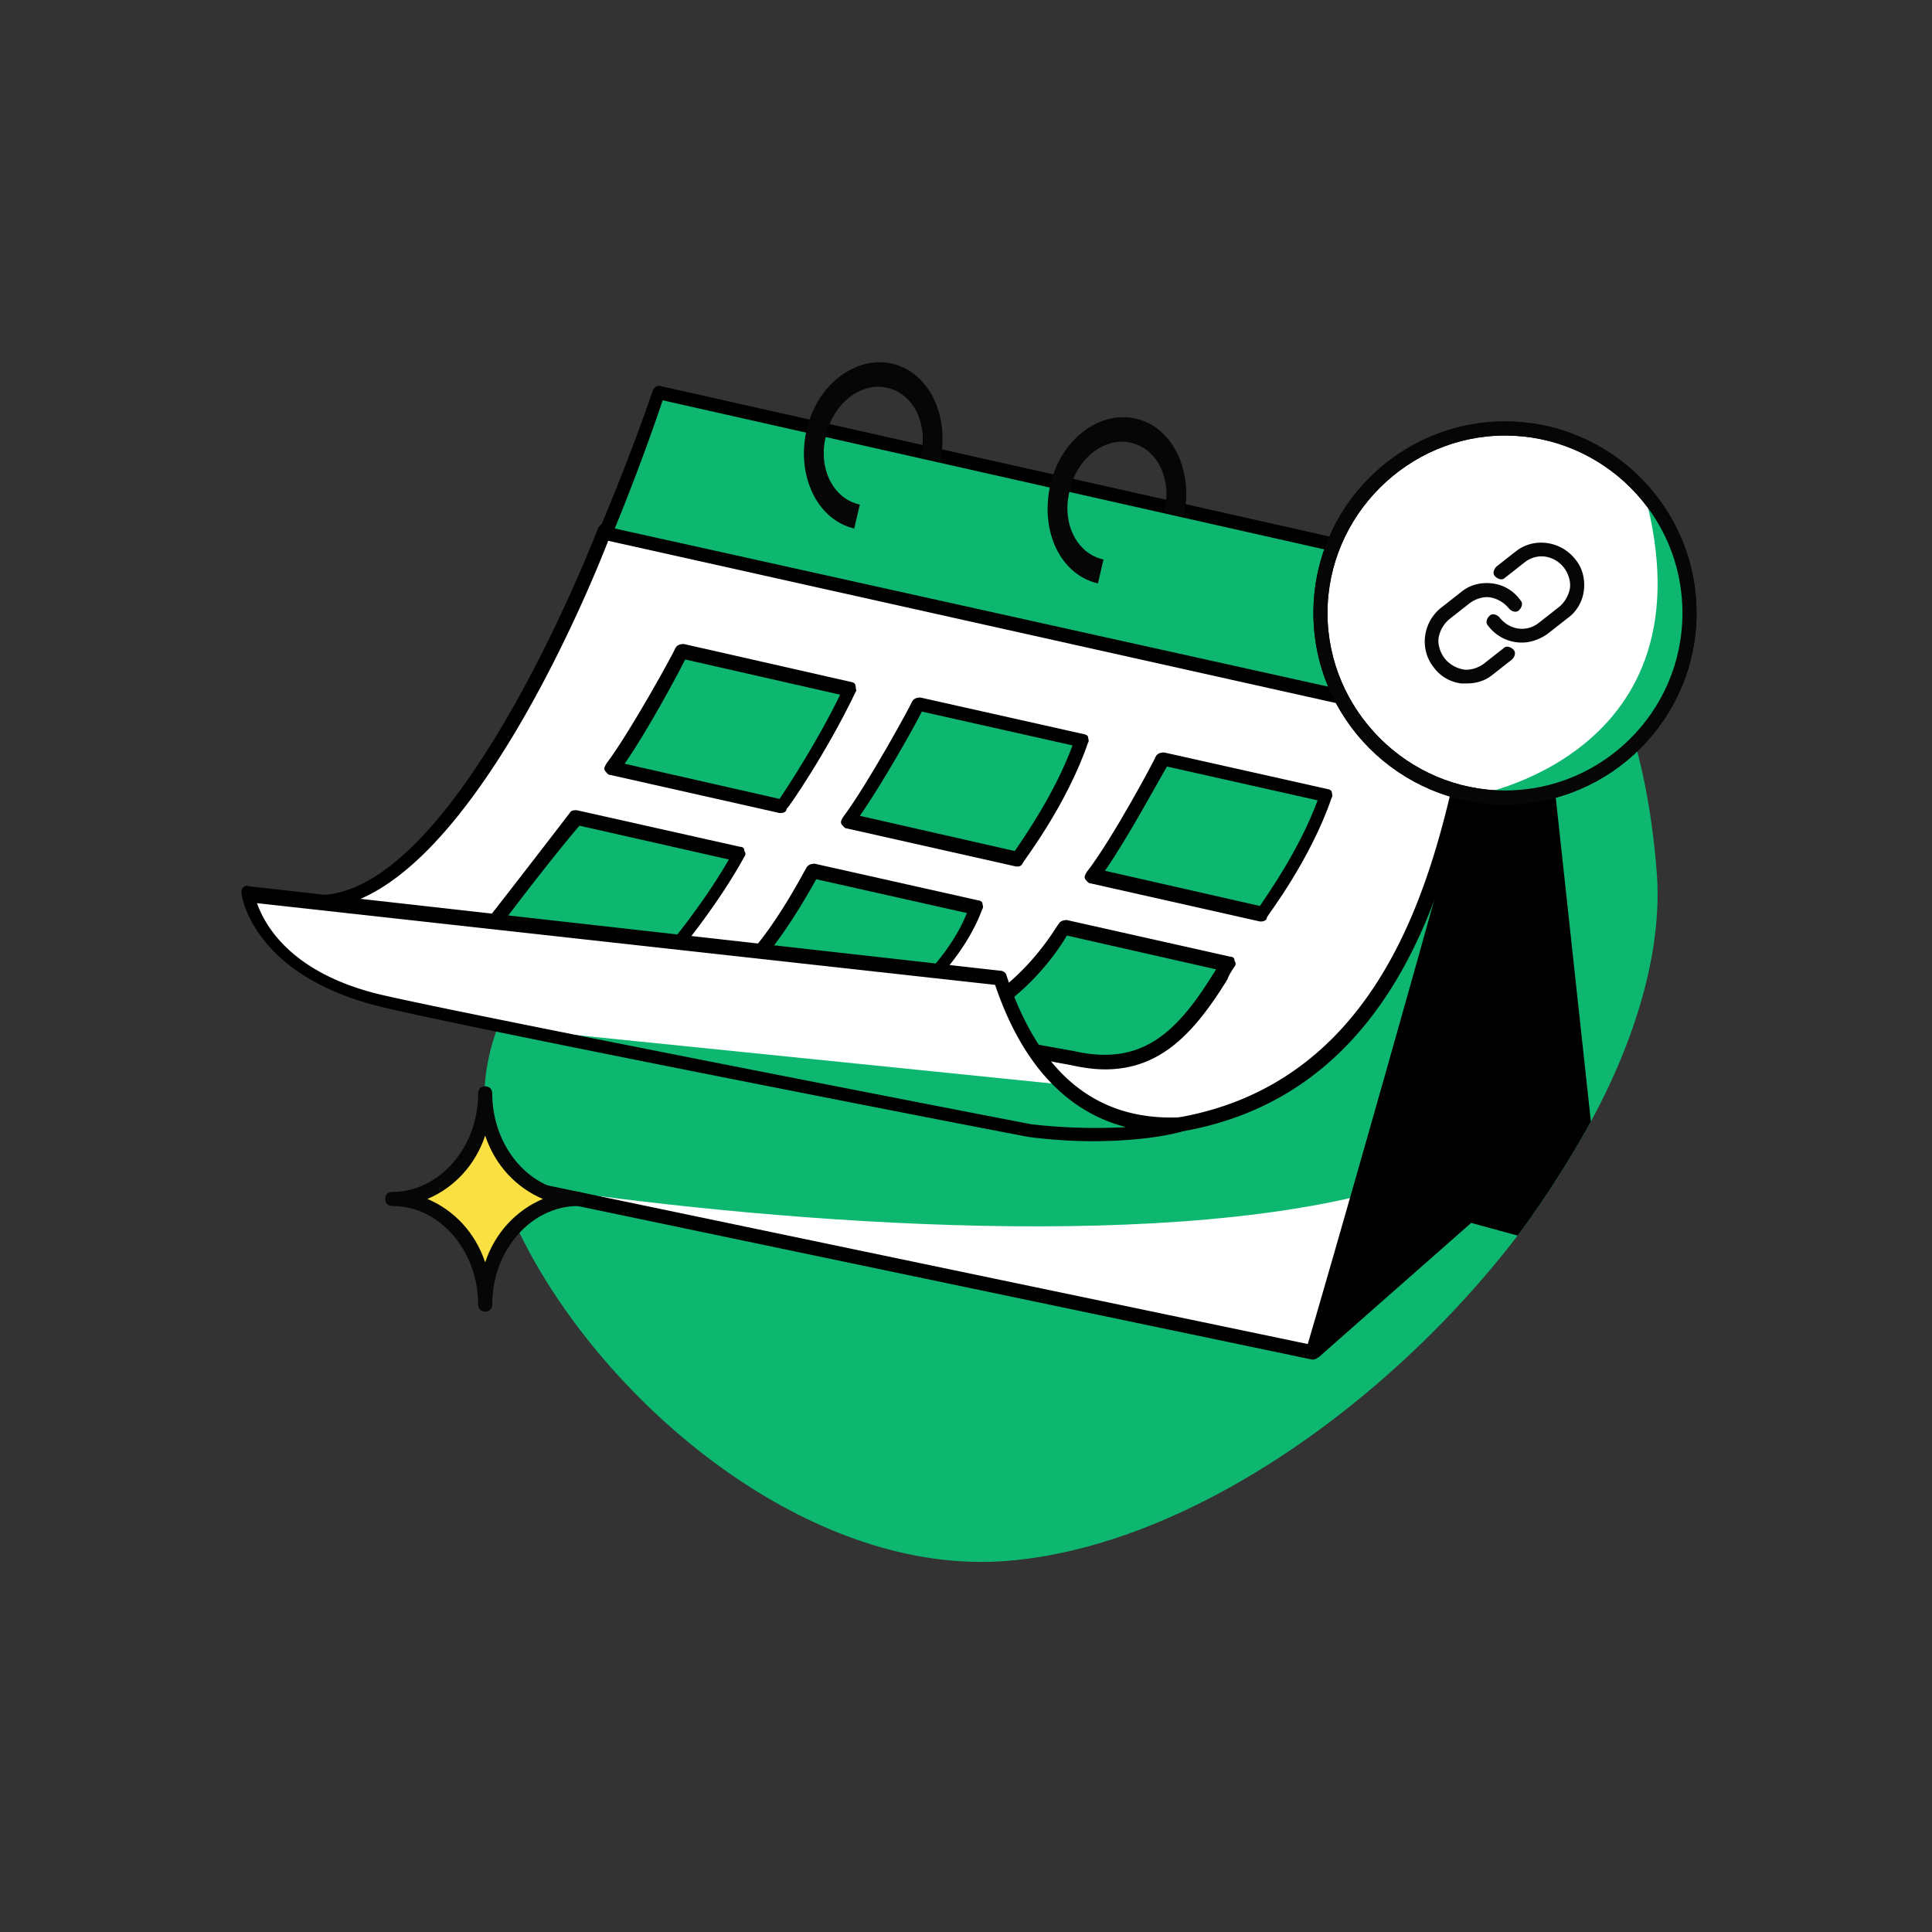 <svg xmlns="http://www.w3.org/2000/svg" xmlns:xlink="http://www.w3.org/1999/xlink" fill="none" viewBox="0 0 112 112">
  <rect x="0" y="0" width="112" height="112" fill="#333333" stroke="none"/>
  <defs>
    <path id="reuse-0" fill="#060606" d="M87.245 46.642c-6.124 0-11.105-4.981-11.105-11.106 0-6.124 4.98-11.105 11.105-11.105 6.124 0 11.105 4.981 11.105 11.105 0 6.125-4.981 11.105-11.105 11.105Zm0-21.394c-5.634 0-10.289 4.654-10.289 10.288 0 5.635 4.655 10.289 10.289 10.289 5.634 0 10.288-4.573 10.288-10.289 0-5.716-4.654-10.288-10.288-10.288Z"/>
  </defs>
  <path fill="#0EB770" d="M92.226 65.014a59.97 59.97 0 0 1-4.246 6.614c-7.513 9.799-19.19 18.046-29.641 18.862-12.575.98-25.477-11.105-29.233-21.393a3.981 3.981 0 0 0-.326-.898c-.572-1.96-.817-3.838-.654-5.553 1.715-17.474 42.298-27.763 52.75-29.804 1.633-.327 3.266.163 5.062.653.98.245 1.878.49 2.94.653h.082c4.98 2.776 6.695 10.779 7.104 16.74.245 4.327-1.225 9.308-3.838 14.126Z"/>
  <path fill="#000" d="M92.226 65.014a59.97 59.97 0 0 1-4.246 6.614l-2.695-.735-8.9 7.84L88.55 34.147h.327l3.348 30.866Z"/>
  <path fill="#fff" d="M78.753 69.342c-14.045 3.348-36.827 1.225-49.728-.817l47.115 9.88s1.633-5.715 2.613-9.063Z"/>
  <path fill="#000" d="M88.878 34.067c-1.062-.164-2.041-.409-2.94-.654.98.409 1.715.735 2.123.899-5.226 19.352-11.35 40.582-12.248 43.603l-46.952-9.798c.082.326.164.572.327.898l46.87 9.799h.082c.163 0 .326-.164.408-.327.082-.245 6.777-23.435 12.412-44.339l-.082-.081c.082.081.082 0 0 0Z"/>
  <path fill="#fff" d="M85.53 42.069 35.067 30.8s-8.819 23.354-17.72 21.394c-3.755-.898 36.01 13.147 46.871 13.31 18.046.245 19.76-18.373 21.312-23.435Z"/>
  <path fill="#000" d="M64.626 65.912h-.408c-5.553-.082-17.964-3.593-27.436-6.614-5.553-1.715-19.76-6.369-20.006-7.022-.081-.164-.081-.327.082-.409.163-.244.408-.163.653-.081 8.329 1.796 17.066-20.904 17.148-21.149.081-.163.245-.326.49-.245l50.463 11.35c.081 0 .245.082.245.164a.248.248 0 0 1 0 .326c-.164.572-.409 1.388-.572 2.368-1.551 6.94-4.9 21.312-20.659 21.312Zm-45.4-13.31c7.757 2.858 36.01 12.412 44.992 12.494h.327c15.188 0 18.372-13.963 19.924-20.74.163-.736.326-1.47.49-1.96L35.312 31.209c-1.061 2.776-8.165 20.168-16.086 21.393Z"/>
  <path fill="#0EB770" d="M39.558 37.741s-2.531 4.818-4.083 6.778l9.8 2.204s2.285-3.348 3.919-6.777l-9.636-2.205Z"/>
  <path fill="#000" d="M45.274 47.132h-.082l-9.798-2.205c-.163 0-.245-.163-.327-.245-.081-.163 0-.245.082-.409 1.47-1.96 4-6.614 4-6.695.083-.164.246-.245.49-.245l9.718 2.205c.081 0 .245.081.245.245 0 .163.082.244 0 .326-1.633 3.43-3.92 6.777-4.001 6.777 0 .164-.164.245-.327.245Zm-9.064-2.858 8.982 2.04c.49-.734 2.205-3.347 3.512-6.042l-8.983-2.041c-.49.98-2.204 4.164-3.51 6.042Z"/>
  <path fill="#0EB770" d="M53.195 40.844s-2.532 4.818-4.083 6.777l9.798 2.205s2.45-3.266 3.675-6.859l-9.39-2.123Z"/>
  <path fill="#000" d="M58.992 50.234h-.082l-9.798-2.204c-.163 0-.245-.164-.327-.245-.081-.164 0-.245.082-.409 1.47-1.96 4-6.614 4-6.695.083-.164.246-.245.49-.245l9.473 2.123c.081 0 .245.081.245.163s.081.245 0 .327c-1.225 3.593-3.675 6.777-3.756 6.94-.082.164-.164.245-.327.245Zm-9.145-2.94 8.982 2.042c.49-.735 2.286-3.266 3.348-6.124l-8.737-1.96c-.49.98-2.287 4.165-3.593 6.043Z"/>
  <path fill="#0EB770" d="M47.152 50.48s-2.368 4.654-4.736 6.287l9.309 1.96s3.674-2.613 4.98-6.206l-9.553-2.042Z"/>
  <path fill="#000" d="M51.643 59.217h-.081l-9.31-1.96c-.163 0-.244-.164-.326-.327 0-.163 0-.327.163-.408 2.287-1.552 4.573-6.124 4.655-6.206.081-.163.245-.245.49-.245l9.472 2.123c.081 0 .245.082.245.163 0 .082.081.245 0 .327-1.307 3.593-4.981 6.288-5.145 6.37a.176.176 0 0 1-.163.163Zm-8.329-2.614 8.248 1.797c.653-.49 3.347-2.613 4.49-5.471l-8.737-1.96c-.49.898-2.204 3.92-4 5.634Z"/>
  <path fill="#0EB770" d="M67.403 44.029s-2.532 4.817-4.083 6.777l9.798 2.205s2.45-3.267 3.675-6.86l-9.39-2.122Z"/>
  <path fill="#000" d="M73.119 53.419h-.082l-9.799-2.205c-.163 0-.245-.163-.326-.245-.082-.163 0-.245.081-.408 1.47-1.878 4.001-6.614 4.001-6.696.082-.163.245-.245.49-.245l9.472 2.123c.082 0 .245.082.245.164 0 .081.082.245 0 .326-1.224 3.593-3.674 6.778-3.756 6.941 0 .163-.163.245-.326.245Zm-9.064-2.94 8.982 2.042c.49-.735 2.286-3.267 3.348-6.124l-8.737-1.96c-.572.98-2.287 4.164-3.593 6.042Z"/>
  <path fill="#0EB770" d="M33.352 47.376S29.76 51.95 28.29 53.91l9.798 2.205s2.858-3.185 4.736-6.614l-9.472-2.124Z"/>
  <path fill="#000" d="M38.088 56.522h-.081l-9.799-2.205c-.163 0-.245-.163-.326-.245-.082-.163 0-.245.081-.408 1.552-1.96 5.063-6.532 5.063-6.532.081-.164.245-.164.408-.164l9.472 2.123c.163 0 .245.082.245.245a.248.248 0 0 1 0 .327c-1.878 3.43-4.736 6.614-4.736 6.696-.082.163-.163.163-.327.163Zm-9.063-2.858 8.982 2.041c.571-.653 2.694-3.184 4.246-5.879l-8.656-1.96c-.735.817-3.184 3.92-4.572 5.798Z"/>
  <path fill="#0EB770" d="M61.687 53.746s-2.858 5.47-8.41 5.96l8.9 1.633c4.083.899 6.287-1.061 8.492-4.654.163-.245.327-.49.408-.735l-9.39-2.204Z"/>
  <path fill="#000" d="M64.055 61.993c-.572 0-1.225-.082-1.96-.245l-8.9-1.633c-.164 0-.327-.245-.327-.409 0-.163.163-.408.408-.408 5.226-.49 8.002-5.716 8.084-5.716.082-.163.245-.245.49-.245l9.472 2.123c.163 0 .245.082.245.245a.248.248 0 0 1 0 .327c-.163.245-.326.49-.408.735-1.96 3.184-3.92 5.226-7.104 5.226Zm-8.656-2.287 6.86 1.225c3.919.898 5.96-1.061 8.083-4.49.082-.083.082-.164.164-.246l-8.656-1.96c-.572.98-2.776 4.247-6.45 5.471Z"/>
  <path fill="#0EB770" d="M85.612 42.15c.98-2.45 2.041-5.144 3.021-8.002L38.17 22.798s-1.062 3.43-3.103 8.166L85.612 42.15Z"/>
  <path fill="#000" d="M85.612 42.559h-.082L34.986 31.29c-.082 0-.245-.081-.245-.245a.248.248 0 0 1 0-.326c1.96-4.655 3.102-8.084 3.102-8.084.082-.164.245-.327.49-.245l50.463 11.35c.082 0 .245.082.245.163a.248.248 0 0 1 0 .327c-.898 2.858-1.96 5.553-3.02 8.084-.164.163-.246.245-.41.245ZM35.639 30.637l49.728 11.024c.98-2.287 1.878-4.736 2.694-7.268L38.415 23.206c-.327.98-1.306 3.838-2.776 7.431Z"/>
  <path fill="#060606" d="M68.627 29.902c.572-2.613-.653-5.144-2.776-5.634-2.123-.49-4.41 1.225-4.98 3.92-.572 2.694.652 5.144 2.776 5.634l.326-1.389c-1.551-.326-2.45-2.122-1.96-4 .409-1.879 2.042-3.104 3.512-2.777 1.551.327 2.45 2.123 1.96 4.001l1.142.245ZM54.501 26.718c.572-2.613-.653-5.145-2.776-5.635-2.123-.49-4.41 1.225-4.981 3.92-.572 2.613.653 5.144 2.776 5.634l.327-1.388c-1.552-.327-2.45-2.123-1.96-4.001.408-1.878 2.041-3.103 3.511-2.776 1.552.326 2.45 2.123 1.96 4l1.143.246Z"/>
  <path fill="#fff" d="M59.727 65.586c4.328.571 7.512 0 8.737-.327-4.164.245-8.329-1.797-10.533-8.574l-43.604-4.9s.571 4.329 7.349 6.125c3.593.98 38.051 7.676 38.051 7.676Z"/>
  <path fill="#0EB770" d="M61.768 62.891s.735 2.205 6.696 2.368c0 0-5.39.98-7.104.572-8.329-1.715-32.499-6.288-32.499-6.288l32.907 3.348Z"/>
  <path fill="#000" d="M63.238 66.157a29.5 29.5 0 0 1-3.593-.245c-1.388-.245-34.54-6.696-38.051-7.675C14.654 56.358 14 51.949 14 51.786c0-.163 0-.245.082-.327.081-.082.245-.163.326-.082l43.604 4.9c.164 0 .327.163.327.245 1.878 5.716 5.226 8.492 10.125 8.247.163 0 .408.163.408.327 0 .245-.081.408-.326.49-.817.245-2.613.571-5.308.571Zm-3.43-.98a32.68 32.68 0 0 0 5.472.164c-2.858-.735-5.798-2.94-7.594-8.248l-42.788-4.736c.409 1.144 1.797 3.92 6.86 5.226 3.51.899 37.153 7.431 38.05 7.594Z"/>
  <path fill="#FAE041" d="M33.434 69.505c-2.94 0-5.39-2.695-5.39-6.124 0 3.348-2.367 6.124-5.389 6.124 2.94 0 5.39 2.695 5.39 6.124.081-3.348 2.45-6.124 5.389-6.124Z"/>
  <path fill="#060606" d="M28.126 76.037c-.245 0-.408-.163-.408-.408 0-3.103-2.205-5.716-4.98-5.716-.246 0-.41-.163-.41-.408 0-.245.164-.408.41-.408 2.694 0 4.98-2.531 4.98-5.716 0-.245.163-.408.408-.408.245 0 .409.163.409.408 0 3.103 2.204 5.716 4.98 5.716.245 0 .409.163.409.408 0 .245-.163.408-.408.408-2.695 0-4.981 2.532-4.981 5.716 0 .245-.164.408-.409.408Zm-3.348-6.532c1.552.653 2.777 1.96 3.348 3.675.572-1.715 1.797-3.022 3.348-3.675-1.551-.653-2.776-1.96-3.348-3.674-.571 1.714-1.796 3.02-3.348 3.674Z"/>
  <path fill="#fff" d="M87.245 46.233c5.907 0 10.697-4.789 10.697-10.697 0-5.907-4.79-10.697-10.697-10.697-5.908 0-10.697 4.79-10.697 10.697 0 5.908 4.79 10.697 10.697 10.697Z"/>
  <use xlink:href="#reuse-0"/>
  <path fill="#0EB770" d="M85.285 46.152s14.208-2.287 10.044-17.556c0 0 6.287 7.349-.572 14.371-4.001 4.165-9.472 3.185-9.472 3.185Z"/>
  <use xlink:href="#reuse-0"/>
  <path fill="#060606" d="M88.225 37.251c-.735 0-1.47-.326-1.96-.98-.163-.163-.082-.408.082-.571.163-.164.408-.082.571.081.572.735 1.552.899 2.287.327l1.143-.898c.326-.245.571-.654.653-1.062.082-.408-.082-.898-.327-1.225-.571-.735-1.551-.898-2.286-.326l-1.143.898c-.163.163-.408.082-.572-.082-.163-.163-.081-.408.082-.571l1.143-.898c1.062-.817 2.613-.572 3.43.49.408.49.571 1.143.49 1.796a2.315 2.315 0 0 1-.98 1.633l-1.143.898c-.49.327-.98.49-1.47.49Z"/>
  <path fill="#060606" d="M85.04 39.62h-.327a2.316 2.316 0 0 1-1.633-.98c-.816-1.062-.571-2.614.49-3.43l1.144-.898c.49-.409 1.143-.572 1.796-.49a2.315 2.315 0 0 1 1.633.98c.163.163.082.408-.082.571-.163.163-.408.082-.571-.082a1.815 1.815 0 0 0-1.062-.653c-.408-.081-.898.082-1.225.327l-1.143.898a1.816 1.816 0 0 0-.653 1.062c-.082.408.082.898.327 1.224.245.327.653.572 1.061.654.408.081.898-.082 1.225-.327l1.143-.898c.163-.164.409-.082.572.081.163.164.081.409-.082.572l-1.143.898c-.408.327-.898.49-1.47.49Z"/>
</svg>
